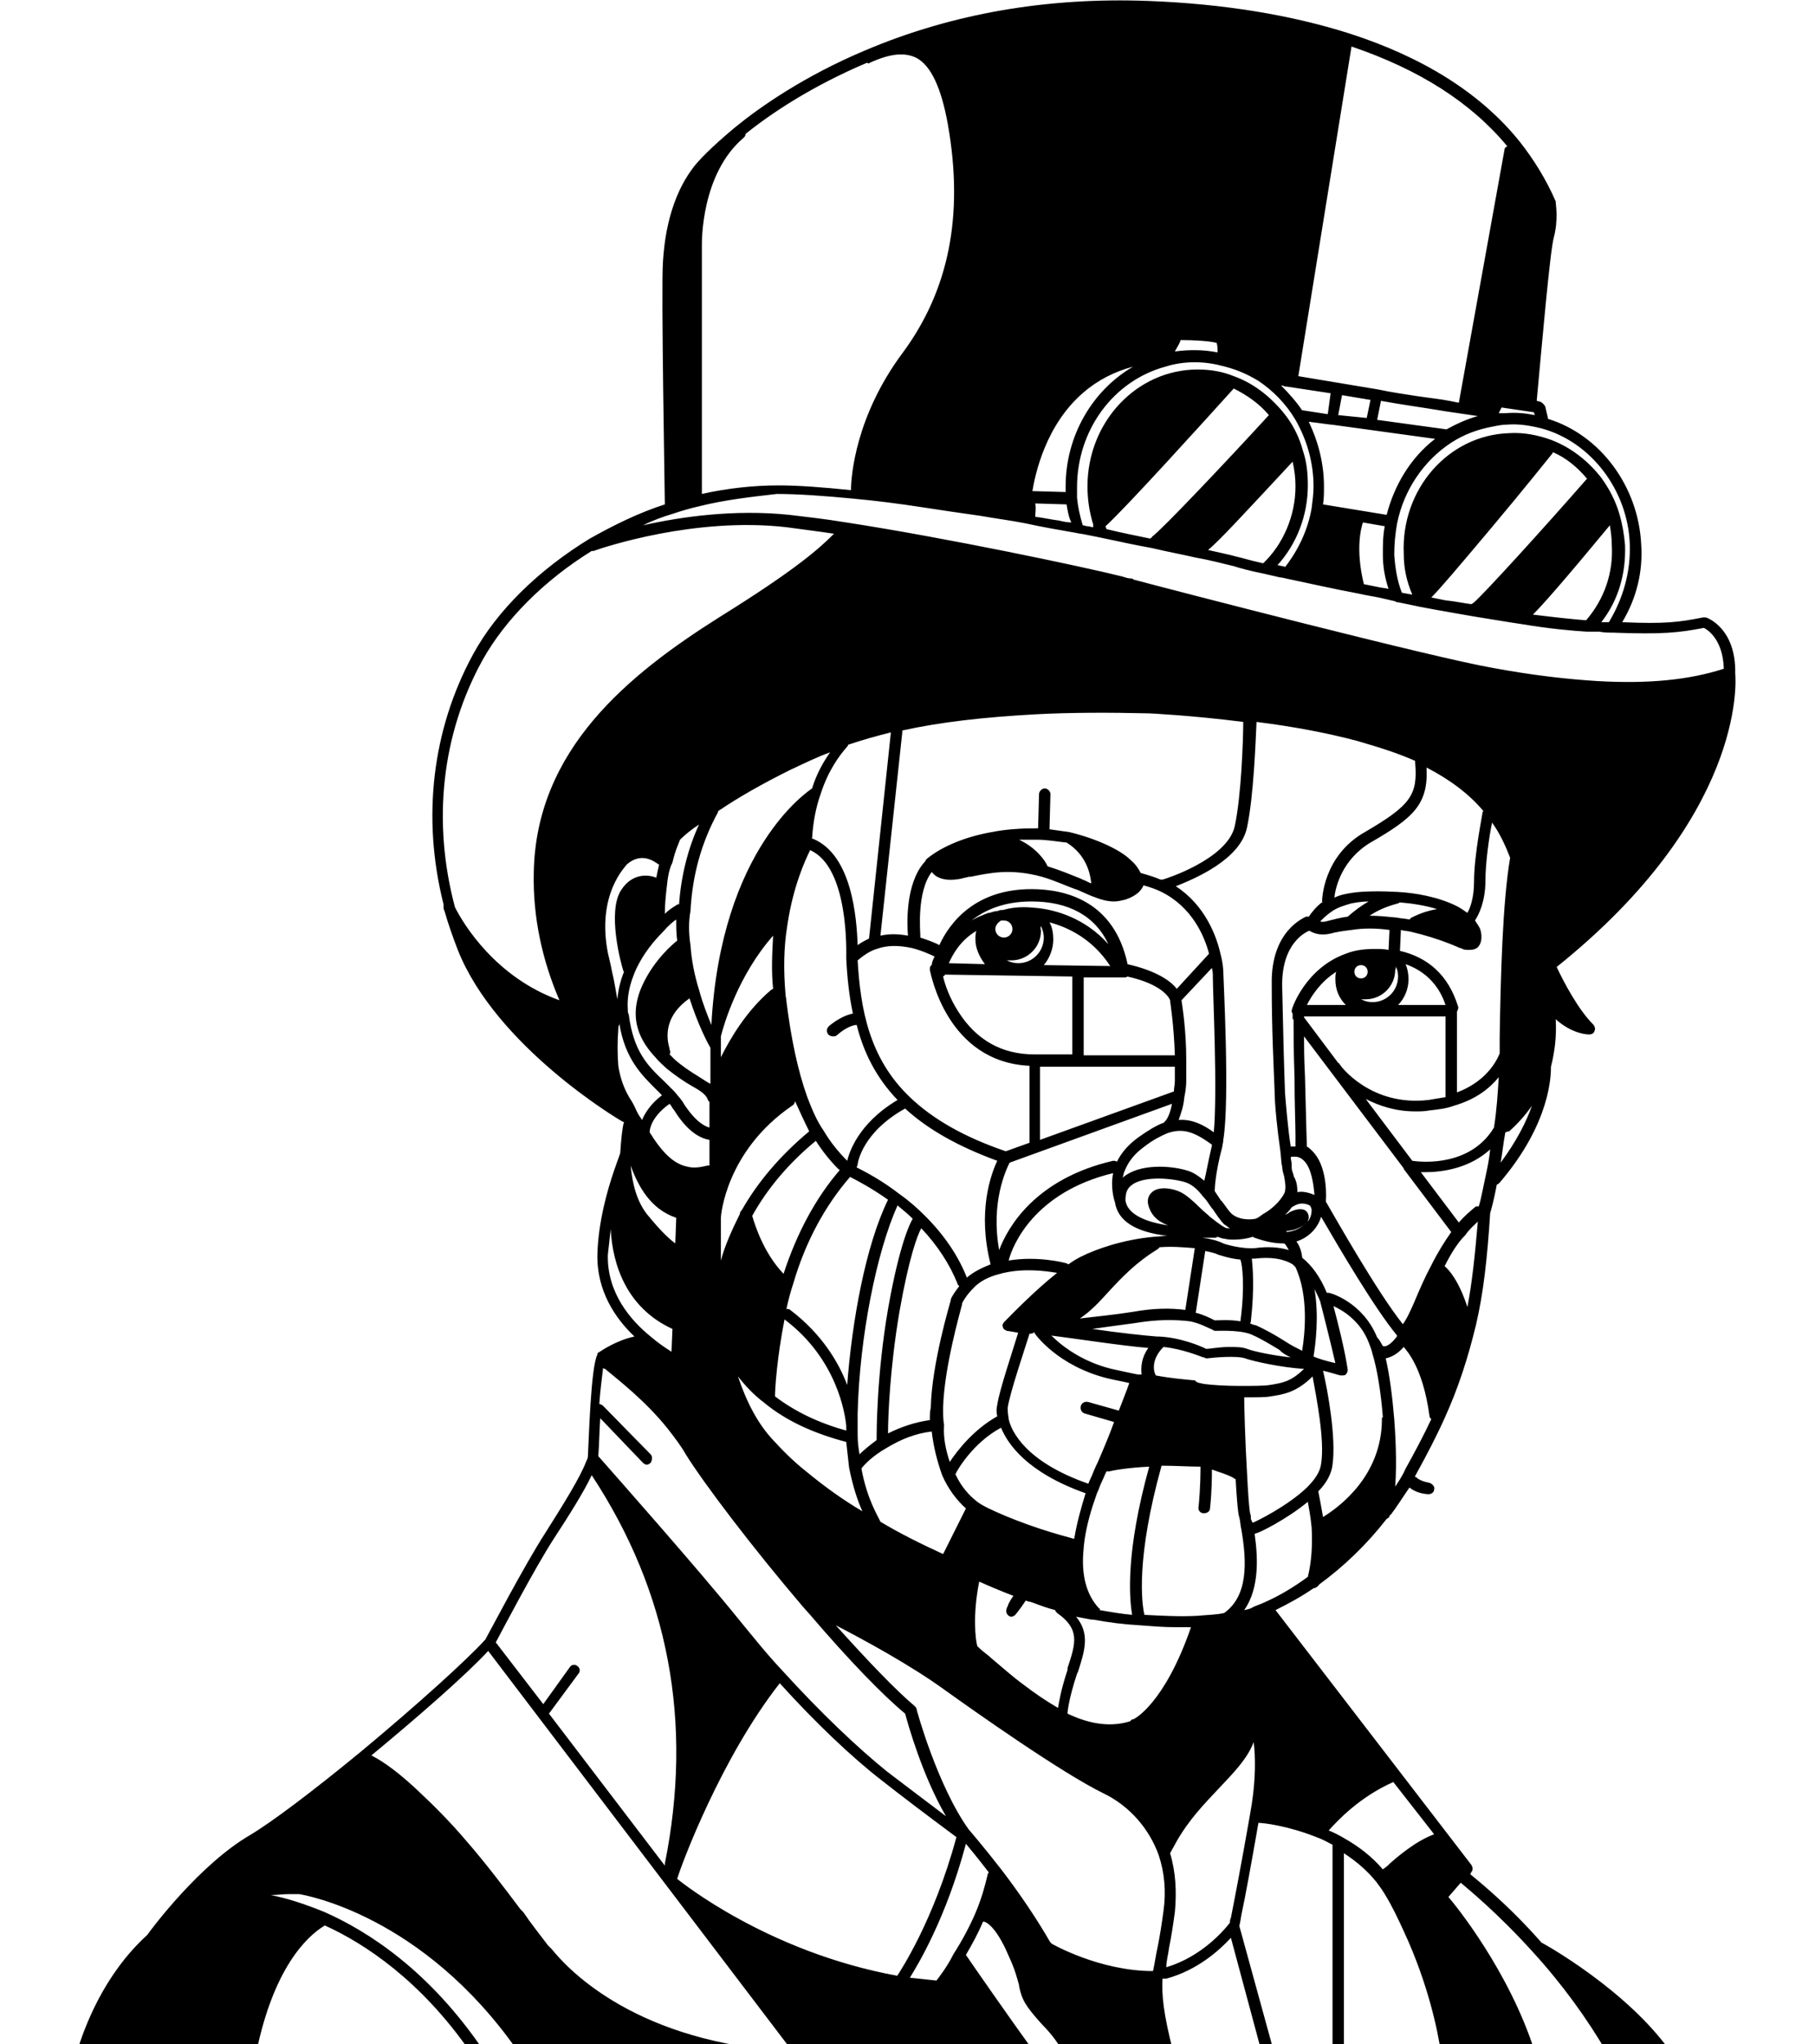 <?xml version="1.0" encoding="utf-8"?>
<!-- Generator: Adobe Illustrator 24.1.2, SVG Export Plug-In . SVG Version: 6.00 Build 0)  -->
<svg version="1.1" id="Layer_1" xmlns="http://www.w3.org/2000/svg" xmlns:xlink="http://www.w3.org/1999/xlink" x="0px" y="0px"
	 viewBox="0 0 191.1 215.2" style="enable-background:new 0 0 191.1 215.2;" xml:space="preserve">
<style type="text/css">
	.st0{fill-rule:evenodd;clip-rule:evenodd;}
</style>
<path class="st0" d="M175.9,216c-4.6-6.5-13.2-11.3-13.6-11.5h0c-3.6-4.1-6.8-6.6-7.5-7.2l0.1-0.2c0.2-0.2,0.2-0.5,0-0.8l-20.6-26.8
	c1.4-0.7,2.7-1.4,4-2.3c0.2,0,0.5-0.2,0.6-0.4c2.6-1.9,5-4.2,7.1-6.9c0.2-0.1,0.3-0.2,0.3-0.3c0-0.1,0-0.1,0.1-0.1
	c0.7-0.9,1.3-1.9,2-2.9c0.4,0.3,0.9,0.6,1.9,0.7h0.1c0.3,0,0.6-0.2,0.6-0.5c0.1-0.3-0.2-0.6-0.5-0.7c-1.1-0.2-1.4-0.6-1.4-0.6
	c0,0,0,0,0,0h-0.1c0,0,0,0,0-0.1c0-0.1,0.1-0.1,0.1-0.2c1.1-2,2.1-3.9,3-5.9c1.5-3.3,2.5-6.5,3.3-9.8c0.8-3.4,1.2-7.1,1.5-11.8
	c0.1-0.3,0.4-1.4,0.7-3c0.1,0,0.2-0.1,0.3-0.2c5.4-6.3,5.4-11.4,5.4-12.2c0.4-1.6,0.6-3.2,0.5-5c1.8,1.6,3.4,1.6,3.5,1.6
	c0.3,0,0.5-0.1,0.6-0.4c0.1-0.2,0-0.5-0.2-0.7c-1.5-1.5-3-4.3-3.8-6c19.7-15.8,18.9-29.9,18.8-30.9c0.1-4.8-3-5.9-3.1-5.9
	c-0.1,0-0.2,0-0.3,0c-2.5,0.5-4,0.7-8.5,0.5c1.5-2.5,2.2-5.3,2-8.2c-0.3-6.1-4.3-11.5-9.8-13.2l-0.3-1.3c-0.1-0.2-0.3-0.4-0.5-0.5
	l-0.4-0.1c0.5-5.4,1.4-15.8,1.8-17.2c0.5-1.9,0.2-3.5,0.2-3.7c0,0,0,0,0,0c0,0,0,0,0-0.1c0,0,0,0,0,0c-1-2.3-2.3-4.4-3.8-6.3
	C155.9,9.8,149.8,6,142,3.5c-6-1.9-13.1-3.1-21.1-3.4c-10.6-0.4-20.6,1.3-29.8,5.2c-6.4,2.7-11,5.9-13.7,8.1c-2.4,2-4,3.6-4.6,4.5
	c-2.6,3.6-2.9,8.2-3,9.7l0,0c-0.2,2.6,0.2,24.5,0.2,25.5v0c-2.8,0.9-5.4,2.2-7.9,3.6c-5.4,3.3-9.8,7.6-12.3,12.2
	c-4.3,7.9-5.4,17.2-3.1,26.3c0,0.1,0,0.3,0,0.4c0,0,0,0.1,0.1,0.3c0.4,1.4,0.9,2.8,1.4,4.1c4,10.1,16.8,17.8,17.4,18.1
	c0,0,0.1,0,0.1,0v0c-0.2,0.7-0.3,1.9-0.4,3.3c0,0.1-0.1,0.2-0.1,0.3c-0.1,0.3-0.3,0.8-0.5,1.4c-0.8,2.3-1.7,5.6-1.8,8.9
	c-0.1,3.9,1.9,6.8,3.9,8.7c-1.9,0.4-3.5,1.5-3.8,1.7c0,0,0,0,0,0c-0.1,0-0.1,0.1-0.1,0.2c0,0,0,0,0,0l0,0c-0.7,1.3-0.9,9-1,10.7
	c0,0.2-0.1,0.4-0.2,0.6c-0.6,1.6-2.4,4.5-4.3,7.5c-2.2,3.4-5.9,10.5-6.3,11.2c-1.9,2.1-7.2,6.9-13.1,11.8c-5.1,4.2-9.5,7.5-11.7,8.8
	C21,196.3,16,203,15.5,203.7c0,0,0,0,0,0c0,0,0,0,0,0c-4.6,4.2-6.6,9.7-7.4,12.3H27c1.8-8.7,5.2-12.1,7.2-13.3
	c4.2,1.9,10.1,5.8,15.3,13.3H51c-5.8-8.6-12.3-12.7-16.8-14.7c-2.2-0.9-4.1-1.5-5.7-1.8c0.6,0,1.3-0.1,1.9-0.1c0.4,0,0.7,0,1.1,0
	c0.6,0.1,13,2.2,23,16.5h27.6c-16-1.3-22.7-9.1-24-10.7v0c-0.1-0.1-0.2-0.2-0.2-0.2c-0.1-0.1-0.1-0.1-0.2-0.2
	c-0.9-1.2-1.8-2.3-2.6-3.5l-0.1-0.1l-0.2-0.2c-1.8-2.4-3.7-4.9-5.7-7.2c-1.7-2-3.4-3.7-5-5.2c-1.9-1.8-3.6-3.1-5-3.8
	c4.6-3.8,9.9-8.4,12.3-11l32,42.1h25.4c-2.6-3.6-6.5-9.2-7.1-10.1c0.7-1.2,1.3-2.3,1.8-3.5h0.1c0.1,0,1.2,0.3,2.6,3.6
	c0.7,1.5,0.9,2.4,1.1,3.1l0,0.1c0.3,1.4,0.6,2,2.4,4c1.2,1.2,1.8,2.2,2.2,2.8h11.6c-1-3.9-1.2-5.9-1.1-7.6c0.1,0,0.1,0,0.2,0
	c0.1,0,0.1,0,0.2,0c3.3-0.9,5.6-3,6.8-4.3l3.2,11.9h1.3l-3.6-13.1c0,0,0,0,0-0.1c0,0,0.1-0.4,0.2-1.1c0.4-1.8,1.1-5.7,1.8-9.7
	c0.5,0,3.1,0.3,6.1,1.5c0.6,0.2,1.1,0.5,1.7,0.8V216h1.2v-20.9c1.4,0.9,2.5,1.9,3.4,3c0.3,0.4,0.6,0.8,0.9,1.3
	c0.8,1.3,1.4,2.6,2,3.9c2.6,5.6,3.6,10.6,3.9,12.7h9.9c-2.7-8.5-8.4-15.5-9.1-16.3l1.3-1.5c0.7,0.6,3.9,3.2,7.6,7.3
	c3.1,3.4,5.7,7,7.8,10.6H175.9z M133.1,168.7c1.6-0.7,3.1-1.6,4.6-2.7h0c0.4-1.6,0.5-3.4,0.4-5.2c-0.1-1.1-0.3-2.1-0.4-2.7
	c-2.3,1.9-5.2,3.3-5.4,3.3c-0.1,0-0.2,0.1-0.2,0.1c0,0,0,0,0,0c0,0,0,0,0,0c0.3,2.1,0.6,5.6-1.1,8c0.5-0.1,0.8-0.2,0.9-0.3
	C132.3,169,132.7,168.9,133.1,168.7z M68.4,119.2C68.4,119.3,68.4,119.3,68.4,119.2L68.4,119.2c1.3,2.1,2.5,3.3,3.9,3.6
	c0.7,0.2,1.4,0.1,2.2-0.1c0.1,0,0.1,0,0.2,0V120c-0.6-0.1-2.1-0.5-3.7-3.1c-0.2-0.2-0.3-0.5-0.5-0.7
	C68.4,117.7,68.4,119.1,68.4,119.2L68.4,119.2z M71.2,128.2l-0.1,2.7c-0.4-0.3-1.3-1-3-3.1c-1-1.3-1.5-3-1.7-5.1
	C67.2,124.9,68.5,127.3,71.2,128.2z M71,114.9c0.4,0.5,0.8,0.9,1,1.3l0,0c1.3,2,2.3,2.4,2.7,2.5V116c-0.1-0.1-0.2-0.2-0.2-0.3
	c-0.2-0.5-0.8-0.9-1.7-1.4l0,0c-0.7-0.4-1.6-1-2.6-1.8c-0.3-0.3-0.8-0.7-1.2-1.2c-1.4-1.5-3-3.9-1.4-7.5c1.3-2.9,3.5-4.6,3.6-4.7
	l0,0c0,0,0.1,0,0.1-0.1c-0.1-0.7-0.1-1.4-0.1-2.2c-0.3,0.2-0.8,0.6-1.4,1.3c-0.9,0.9-2.1,2.3-2.9,4.1c-0.6,1.4-0.9,2.7-0.8,4.1
	c0,0.2,0,0.3,0.1,0.5c0.5,3.9,2,5.4,3.7,7c0.1,0.1,0.2,0.2,0.3,0.3C70.4,114.3,70.7,114.6,71,114.9z M70.2,93.4
	c-0.1,0.9-0.2,1.8-0.2,2.8c0.3-0.3,0.7-0.6,1.2-0.9c0.1-0.1,0.2-0.1,0.3-0.1c0.2-2.9,0.9-5.8,2.1-8.4c-1.2,0.8-1.8,1.4-2,1.6
	c-0.1,0.3-0.5,1.1-0.8,2.4C70.4,91.6,70.3,92.5,70.2,93.4z M73.5,113.3L73.5,113.3c0.5,0.3,0.9,0.6,1.3,0.8v-3.8
	c-0.3-0.5-1.3-2.4-2.2-5.2c-3,2.1-2.3,4.6-2.1,5.3c0,0.1,0,0.1,0,0.1c0.1,0.2,0.1,0.3,0,0.5c0.2,0.2,0.3,0.3,0.5,0.5
	C71.9,112.3,72.7,112.8,73.5,113.3z M72.7,99.5c0.1,1.5,0.4,3.1,0.9,4.7l0,0c0.4,1.5,0.9,2.7,1.3,3.7c1-18.6,10.2-24.6,10.6-24.9h0
	c0.5-1.6,1.2-2.8,1.9-3.8c-1.4,0.5-2.8,1.2-4.3,1.9c-2.8,1.4-5.3,2.8-7.5,4.3c0,0,0,0,0,0c0,0,0,0.1,0,0.1
	c-1.8,3.3-2.7,6.7-2.9,10.4C72.5,97,72.5,98.2,72.7,99.5z M109,75.2c-5.4,0.3-9.9,0.8-14,1.7l0,0c0,0.1,0,0.1,0,0.2l-2.3,21.4
	c0.9-0.2,1.8-0.2,2.9,0c-0.1-1.1-0.3-5.4,1.7-7.7l0.1-0.1c0-0.1,0.1-0.1,0.1-0.2c0,0,0.1-0.1,0.1-0.1c0,0,0,0,0,0
	c1.6-1.3,4-2.3,6.8-2.8c1.5-0.3,3.1-0.4,4.7-0.4c0,0,0.1,0,0.1,0c0,0,0.1,0,0.1,0l0.1-3.6c0-0.3,0.3-0.6,0.6-0.6
	c0.3,0,0.6,0.3,0.6,0.6l-0.1,3.7c0.7,0.1,1.4,0.2,2.1,0.3c2.9,0.7,5.4,1.9,6.4,2.9c0.6,0.5,0.9,1,1.1,1.4c0.7,0.2,1.4,0.4,2.1,0.7
	c0,0,0,0,0.1,0c0,0,0,0,0.1,0c0.1,0,6.8-2.1,7.6-5.6c0.7-3.2,0.9-9.2,0.9-11c-5.5-0.7-9.9-0.9-9.9-0.9C116.8,75,112.7,75,109,75.2z
	 M139.2,94.9c0-0.2,0.1-4.8,4.5-7.3h0c4.8-2.8,5.6-3.9,5.3-7.3c0,0,0-0.1,0-0.1c0,0,0,0,0-0.1c-1.8-0.8-3.7-1.4-6.1-2.1
	c-3-0.8-6.6-1.5-10.6-2c-0.1,2.1-0.3,7.8-1,11.1c-0.7,3.4-5.5,5.4-7.5,6.2c3.1,2,4.3,5.3,4.7,7.1c0.3,1.1,0.3,1.9,0.3,1.9
	c0,0.6,0.7,13.5,0,17.7c0,0.3-0.1,0.5-0.1,0.7c-0.8,3-0.8,4.6-0.8,4.6c0,0,0,0,0,0.1c0.2,0.3,0.4,0.6,0.6,0.9c0,0,0,0.1,0.1,0.1
	c0.4,0.5,0.7,1,1,1.3c0.8,0.8,2.2,0.7,2.6,0.6c0.3-0.1,0.5-0.3,0.8-0.5c0.9-0.5,1.6-1.2,2-1.8c0.2-0.3,0.3-0.5,0.3-0.6
	c0.1-0.5,0-1-0.1-1.6l0,0c-0.1-0.3-0.2-0.7-0.2-1c-0.1-0.3-0.1-0.9-0.2-1.7c-0.3-2-0.6-4.9-0.6-6.3c-0.1-2.7-0.3-6.3-0.3-11.2
	c-0.1-5.7,3.5-7,3.6-7.1c0.1,0,0.2,0,0.3,0c0.2-0.3,0.7-1,1.5-1.6C139.2,95.1,139.2,95,139.2,94.9z M156.2,85.4
	c-1.5-1.8-3.5-3.3-6-4.6c0.2,3.9-1.4,5.3-5.9,7.9c-3,1.8-3.7,4.7-3.8,5.8c0.6-0.3,1.2-0.4,1.8-0.5c1.3-0.2,3.1-0.2,4.9-0.1
	c1.8,0.1,4.2,0.5,6.2,1.5c0.4,0.2,0.8,0.5,1.1,0.7c0.3-0.5,0.7-1.6,0.7-3.3c0-2.8,0.9-7.1,0.9-7.3C156.1,85.4,156.2,85.4,156.2,85.4
	C156.2,85.4,156.2,85.4,156.2,85.4z M152.2,105.8c-0.4-1.2-1.4-3.3-4.2-4.3h0c0.2,0.5,0.3,1,0.3,1.6c0,1-0.4,2-1.1,2.7H152.2z
	 M135.8,127.6c0.6-0.3,1.2-0.4,1.6-0.2h0c0.3,0.2,0.4,0.5,0.4,0.8c0,0.1-0.1,0.3-0.1,0.4c0.3-0.4,0.4-0.8,0.4-1.2
	c0-0.2-0.1-0.4-0.2-0.5c-1-0.5-1.7,0.1-1.9,0.2l0,0c-0.2,0.3-0.4,0.5-0.7,0.8C135.5,127.8,135.7,127.7,135.8,127.6z M115.8,169.5
	c1.1,0.2,2.3,0.4,3.4,0.5l0,0c-0.3-1.8-0.7-6.6,1.8-15.6c-2.2,0.1-3.9,0.4-4.2,0.5c0,0-0.1,0-0.1,0c0,0-0.1,0-0.1,0c0,0,0,0-0.1,0
	c-0.2,0.4-0.3,0.7-0.5,1.1c-0.2,0.4-0.3,0.8-0.5,1.2c-0.5,1.4-1.2,3.5-1.4,5.7v0c0,0,0,0,0,0.1c0,0,0,0,0,0
	c-0.3,2.8,0.3,4.9,1.6,6.3C115.8,169.3,115.8,169.4,115.8,169.5z M100,153.9c0.8-1.2,2.5-3.4,5-4.8v0c-0.1-0.4-0.1-0.8,0-1.2
	c0.2-1.5,1.7-5.9,2.2-7.6c-0.6-0.1-1.1-0.2-1.2-0.2c0,0,0,0,0,0c-0.2-0.1-0.4-0.2-0.4-0.4c-0.1-0.2,0-0.4,0.2-0.6c0,0,0,0,0.1-0.1
	c0.5-0.5,3-3.1,5.4-5c-1.2-0.2-3.4-0.5-5.6,0c-0.1,0-0.3,0.1-0.4,0.1c0,0,0,0,0,0c0,0,0,0,0,0c-1.2,0.3-2.2,0.8-2.9,1.6
	c-0.4,0.4-0.8,0.9-1.1,1.5c0,0,0,0,0,0.1c-0.2,0.8-1.9,6.7-2,10.9c0,0.6,0,1.3,0.1,1.8C99.3,151.4,99.6,152.7,100,153.9z
	 M97.9,149.5c-1.5,0.2-3,0.7-4.4,1.4c0-1.8,0.2-6.9,1.2-12.8c1-5.7,1.9-8.1,2.3-8.8c1.7,1.8,3,3.8,3.8,5.8c0,0.1,0.1,0.2,0.2,0.3
	c-0.3,0.4-0.7,0.9-0.9,1.4c0,0,0,0,0,0.1l0,0c-0.1,0.4-2,6.7-2.1,11.3C97.9,148.6,97.9,149.1,97.9,149.5z M90.5,153.1
	c0.4-0.4,1-0.9,1.8-1.5h0c0,0,0,0,0-0.1c0-0.8,0-6.7,1.2-13.7c1.2-6.8,2.3-9,2.6-9.5c-0.5-0.5-1-0.9-1.6-1.4
	c-2.2,4.9-4,13.8-4.2,21.9c0,0.4,0,0.8,0,1.1v0c0,0.1,0,0.2,0,0.2v0c0,0.3,0,0.6,0,0.9C90.3,151.9,90.4,152.5,90.5,153.1z
	 M89.1,100.9L89.1,100.9L89.1,100.9L89.1,100.9c0-0.1,0-0.1,0-0.1c0-0.5,0.3-9.5-3.8-11.3c-0.5,1-1.8,3.8-2.4,7.9
	c-0.4,2.4-0.4,4.8-0.2,7.2c0,0.3,0.1,0.5,0.1,0.8c0.5,4,1.2,7.3,2.2,10.1c0.5,1.3,1,2.5,1.7,3.5c0.7,1.2,1.6,2.3,2.5,3.2
	c0.2-0.8,1.1-3.9,5.3-6.4c-2.3-2.4-3.6-5.1-4.3-7.9c-0.3,0-1.1,0.2-2.1,1.1c-0.1,0.1-0.3,0.1-0.4,0.1c-0.2,0-0.4-0.1-0.5-0.2
	c-0.2-0.3-0.2-0.6,0.1-0.9c1.1-0.9,2-1.2,2.5-1.3C89.4,104.8,89.2,102.9,89.1,100.9L89.1,100.9z M109.7,92.3
	C109.7,92.3,109.7,92.3,109.7,92.3c-3.3-0.9-5.5-0.4-7.5,0c-0.1,0-0.1,0-0.2,0c-0.3,0.1-0.5,0.1-0.8,0.2c-2,0.4-2.8-0.3-3.1-0.7
	c-1.6,2.1-1.2,6.3-1.2,6.7c0,0,0,0,0,0c0,0.1,0,0.1,0,0.2c0.9,0.3,1.7,0.6,2,0.8c1.1-2.4,3.8-5.9,9.7-5.9c3.8,0,8.7,1.4,10.1,7.8
	c0,0,0,0,0,0c0,0,0,0,0,0.1c3.1,0.7,4.6,1.8,5.2,2.6l3.4-3.7c-0.5-1.9-1.8-4.9-5-6.5c-0.6-0.3-1.2-0.5-1.9-0.7
	c-0.2,0.5-0.7,1.1-1.9,1.5c-0.4,0.1-0.8,0.2-1.2,0.2c-0.7,0-1.4-0.2-1.9-0.4c-0.6-0.2-1.2-0.5-1.9-0.8
	C112.3,93.3,111.1,92.7,109.7,92.3z M109.2,88.4c-0.6,0-1.3,0-1.9,0c1.9,0.9,2.8,2.3,3,2.8c1.3,0.4,2.5,0.9,3.5,1.3
	c0.1,0,0.1,0.1,0.2,0.1c0.3,0.1,0.6,0.3,0.9,0.4c-0.1-1-0.5-3-2.6-4.3C111.3,88.6,110.3,88.4,109.2,88.4z M120.2,144.7
	c-0.1,0-0.1,0-0.2,0c-0.1,0-0.1,0-0.2,0c-1-0.2-1.9-0.4-2.8-0.6c-3.2-0.8-5.3-2.5-6.3-3.5c2.4,0.3,7.6,1.1,10.2,1.3
	C120.2,142.9,120.1,143.9,120.2,144.7z M101.8,134.5c0.7-0.6,1.5-1,2.5-1.4h0c-1.4-5.5,0-9.4,0.7-10.9c-4.1-1.5-7.3-3.3-9.7-5.5
	c-4.5,2.5-5,5.7-5,5.9c0,0.1-0.1,0.2-0.1,0.3c1,0.5,2.7,1.4,4.5,2.8c1,0.7,1.9,1.5,2.7,2.3C99.4,130,100.9,132.2,101.8,134.5z
	 M123.4,116.2l-17.1,6.2h0c-0.4,0.8-2,4.2-1.1,9.2c0.9-2.4,3.8-7.5,12-9.4c0.1,0,0.3,0,0.4,0.1c0.5-1,1.2-1.8,2.3-2.6
	c1-0.7,1.8-1.2,2.6-1.5c0,0,0.1,0,0.1-0.1C122.6,118.1,123.1,117.8,123.4,116.2z M123.6,114.9c0-0.4,0.1-0.7,0.1-1.1
	c0-0.5,0-1,0-1.5h-14.2v7.7L123.6,114.9z M127.6,120.6c0,0,0-0.1,0-0.1l0,0c-1.8-1.3-3-1.8-4.7-1.2c-0.7,0.3-1.5,0.7-2.4,1.4
	c-1.1,0.8-1.7,1.6-2.1,2.6c-0.1,0.2-0.1,0.4-0.2,0.7c0,0,0,0,0.1-0.1c1.7-1.4,4.9-1.2,6.6-0.7c0.8,0.2,1.4,0.7,1.9,1.1
	C127,123.5,127.2,122.3,127.6,120.6z M114.1,102.9v8.2h9.6c-0.1-3.2-0.5-5.7-0.5-5.7l0-0.1c-0.1-0.3-0.9-1.7-4.5-2.5
	c-0.1,0.1-0.2,0.1-0.4,0.1h-0.1L114.1,102.9z M110.9,98.9c0,1-0.4,2-1,2.7l0,0l7,0.1c-1.9-2.9-4.5-4.1-6.4-4.6
	C110.8,97.6,110.9,98.3,110.9,98.9z M107.8,95.5c0,0,0.6,0,1.5,0.1h0c1.8,0.2,4.9,1,7.4,3.8c-1.4-3-4.2-4.5-8.1-4.5
	c-2.9,0-4.9,0.9-6.3,2c0.5-0.3,1-0.5,1.5-0.7c0.1,0,0.2-0.1,0.3-0.1l0.1,0c0.3-0.1,0.6-0.2,0.9-0.2c0.1-0.1,0.3-0.1,0.5-0.1h0
	C106.3,95.6,107,95.5,107.8,95.5z M109.6,98c0,1.7-1.4,3.1-3.1,3.1l0,0c-0.2,0-0.3,0-0.5,0c0.4,0.2,0.8,0.3,1.2,0.3
	c1.5,0,2.7-1.2,2.7-2.7c0-0.4-0.1-0.8-0.3-1.2l0,0C109.5,97.7,109.6,97.8,109.6,98z M104.8,97.8c0,0.5,0.4,0.9,0.9,0.9
	c0.5,0,0.9-0.4,0.9-0.9c0-0.5-0.4-0.9-0.9-0.9c-0.1,0-0.1,0-0.2,0c0,0-0.1,0-0.1,0C105.1,97.1,104.8,97.4,104.8,97.8z M102.7,98.9
	c0-0.3,0-0.6,0.1-0.9c-1.7,1-2.5,2.5-2.9,3.4l3.8,0.1C103.1,100.7,102.7,99.8,102.7,98.9z M112.9,111v-8.2l-13.4-0.2
	c0,0.1-0.1,0.1-0.2,0.2c0.2,0.9,0.7,2.3,1.6,3.7c1.9,3,4.6,4.5,8,4.5H112.9z M117.2,123.5c-0.3,1.5,0.1,2.8,0.2,3.1
	c0.3,1.9,2.1,3.1,5.5,3.5c-0.5,0-1,0.1-1.4,0.1c-3.3,0.3-6.1,1.3-7.7,2.1c-0.4,0.2-0.9,0.5-1.3,0.8c-0.1,0-0.1-0.1-0.2-0.1
	c0,0,0,0,0,0c-0.3-0.1-3.1-0.8-6.1-0.3C106.6,131.1,108.9,125.5,117.2,123.5z M124.8,137.9l1-6.5c-1.2-0.1-2.4-0.2-3.7-0.1
	c-0.1,0.1-0.1,0.1-0.2,0.2c-2.3,1.4-3.8,3-5.1,4.4l0,0c-1,1.1-1.9,2.1-3.1,2.9c1.7-0.2,3.7-0.4,5.6-0.7
	C121.5,137.7,123.3,137.7,124.8,137.9z M119.4,139.3c-1.5,0.2-3,0.4-4.4,0.6v0c2.7,0.4,5.5,0.7,6.8,0.8c0,0,0.1,0,0.2,0
	c2.3,0.1,4.4,1,5,1.3c0.4,0,1.4-0.2,2.4-0.2c0.7,0,1.4,0,1.9,0.2c0.8,0.3,2.8,0.7,4.6,0.9c-0.4-0.2-0.8-0.4-1.1-0.7l-0.1-0.1
	c-1-0.6-2-1.2-2.7-1.5c-1.1-0.6-3.3-0.5-4-0.5c-0.1,0-0.2,0-0.3-0.1c-0.7-0.3-1.4-0.7-2.4-0.9C123.6,138.9,121.8,138.9,119.4,139.3z
	 M130.6,139.1c-1.1-0.2-2.3-0.1-2.7-0.1c-0.6-0.3-1.2-0.6-2-0.8c0,0,0,0,0,0l1-6.5c0.5,0.1,1,0.2,1.4,0.4l0,0c0.1,0,1.1,0.4,2.3,0.5
	C130.8,133.1,131.1,135.4,130.6,139.1L130.6,139.1z M126.6,130.3c0.8,0.1,1.6,0.3,2.2,0.6h0c0,0,0,0,0,0c0.2,0.1,2,0.6,3.3,0.5
	c1.4-0.2,2.6-0.1,3.6,0.2c-0.2-0.3-0.3-0.6-0.5-0.7h-0.1c-0.9,0-1.9-0.2-3-0.6c-0.1,0-0.1-0.1-0.2-0.1c-0.6,0.2-1.3,0.3-2,0.3
	c-0.3,0-0.6,0-1-0.1c-0.2,0-0.4-0.1-0.7-0.2c-0.1,0-0.1,0.1-0.2,0.1l-0.1,0C127.5,130.3,127,130.3,126.6,130.3L126.6,130.3z
	 M128.6,129c0.3,0.2,0.5,0.3,0.6,0.3v0c0.1,0,0.2,0,0.3,0c-0.2-0.1-0.4-0.3-0.6-0.4c-0.4-0.4-0.8-1-1.2-1.6l-0.1-0.1
	c-0.3-0.4-0.5-0.8-0.9-1.2c-0.7-0.9-1.3-1.4-2.1-1.6c-1.5-0.4-4.3-0.6-5.5,0.4c-0.5,0.4-0.6,0.9-0.6,1.6c0.2,1.3,1.8,2.2,4.5,2.6
	c-0.8-0.3-1.4-0.7-1.8-1.4c-0.6-1.1-0.3-1.7,0-2c0.7-0.8,2.3-0.5,3.1-0.1c0.6,0.3,1.3,0.9,2.1,1.7c0.3,0.3,0.7,0.6,1,0.9
	C127.9,128.5,128.3,128.8,128.6,129z M124.7,115.5c-0.1,1.1-0.4,1.8-0.6,2.4c1.4-0.1,2.6,0.5,3.7,1.3c0.4-4.4-0.1-14.6-0.1-16.3
	c0-0.2,0-0.3,0-0.3c0,0,0-0.3-0.1-0.7l-3.2,3.4c0.1,0.7,0.5,3.2,0.5,6.3c0,0.8,0,1.5,0,2.2C124.9,114.4,124.8,115,124.7,115.5z
	 M98.1,101.6c0-0.2,0.1-0.5,0.3-0.9h0c-0.2-0.1-1.2-0.6-2.4-0.9c-1.4-0.3-2.6-0.3-3.7,0.1c-0.7,0.2-1.4,0.7-2,1.2
	c0.3,5.1,1.2,10.3,5.5,14.4c2.4,2.3,5.7,4.2,10.1,5.7l2.5-0.9v-8.1c-8.7-0.4-10.4-9.7-10.5-10.1c0,0,0,0,0,0
	C97.9,101.9,97.9,101.7,98.1,101.6L98.1,101.6z M88.4,123.2c0-0.1-0.1-0.1-0.1-0.1c-0.9-0.9-1.7-1.9-2.4-3c-2.8,2.3-5.1,5-6.7,7.9
	c0.3,1,1.2,3.9,3.3,6.1C83.9,129.8,85.9,126.1,88.4,123.2z M89.1,150.1c-0.1-1.1-0.9-7-6.5-11.2l0,0c-0.8,4.1-1,7.3-1,8.1
	c2.1,1.6,4.6,2.8,7.5,3.6V150.1L89.1,150.1z M82.8,137.8c0.2,0,0.3,0,0.4,0.1c3.3,2.5,5.1,5.5,6,7.9c0.5-6.6,1.9-14.6,4.3-19.5
	c-1.7-1.2-3.2-2-4-2.4c0,0,0,0,0,0c-2.6,3-4.7,6.8-6,11.3C83.2,136.1,83,136.9,82.8,137.8z M108.4,140.4c-0.4,1.3-2.1,6.3-2.3,7.8
	l0,0c0,0.2,0,0.6,0.1,1.1v0c0,0,0,0,0,0.1c0.3,1.3,1.8,4.5,8.4,6.8c0-0.1,0.1-0.2,0.1-0.3c0.1-0.1,0.1-0.3,0.2-0.4
	c0.2-0.5,0.4-1,0.7-1.6c0.6-1.4,1.2-2.8,1.7-4.2l-3.1-0.9c-0.3-0.1-0.5-0.4-0.4-0.8c0.1-0.3,0.4-0.5,0.8-0.4l3.2,0.9
	c0.5-1.3,0.9-2.3,1.1-2.9c-0.8-0.2-1.5-0.3-2.3-0.5c-5.2-1.3-7.6-4.6-7.7-4.8c0,0,0-0.1,0-0.1C108.8,140.4,108.6,140.4,108.4,140.4z
	 M122.3,154.3c-2.7,9.7-2.1,14.5-1.8,15.7c1.9,0.1,3.8,0.2,5.6,0.1c1-0.1,2-0.1,2.8-0.3c2.5-1.8,2.4-5.3,1.8-8.8
	c-0.1-0.4-0.1-0.8-0.2-1.2l-0.1-0.4c-0.1-0.7-0.2-1.9-0.3-3.7c-0.1,0-0.1,0-0.2-0.1c-0.7-0.4-1.5-0.6-2.3-0.9c0,0.7,0,2.3-0.2,4.1
	c0,0.3-0.3,0.5-0.6,0.5h-0.1c-0.3,0-0.6-0.3-0.5-0.7c0.2-2,0.2-3.8,0.2-4.2C125.2,154.4,123.8,154.3,122.3,154.3z M126.8,145.7
	c0.8,0.1,2.2,0.2,3.7,0.2h0c1.4,0,2.6,0,3.2-0.1c1.2-0.2,2.2-0.3,3.6-1.7c-2.2-0.1-5.4-0.8-6.2-1.1c-0.9-0.3-3.2-0.1-4,0
	c-0.1,0-0.2,0-0.3-0.1c0,0,0,0-0.1,0c-0.3-0.1-2.2-0.9-4.2-1.1c0,0,0,0,0,0c-1.4,1.4-1,2.7-0.8,3c1.6,0.3,2.9,0.4,3.9,0.5
	c0.1,0,0.1,0,0.2,0C126,145.6,126.4,145.6,126.8,145.7z M135.3,141.2c0.6,0.4,1.2,0.7,1.8,1l0,0c0.3-1.8,0.7-5.8-0.7-8.8
	c-0.1-0.1-0.2-0.2-0.3-0.3c-1-0.6-2.3-0.8-4-0.6c0,0-0.1,0-0.1,0c-0.1,0-0.1,0-0.2,0c0.1,0.9,0.3,3.1-0.1,6.6c0,0.1,0,0.1-0.1,0.2
	c0.2,0.1,0.4,0.2,0.6,0.2C133.1,139.9,134.2,140.5,135.3,141.2z M135.4,129.6c0,0,0.1,0.1,0.1,0.1c0.9-0.1,1.6-0.5,2-1
	c-0.2,0.3-0.7,0.6-1.4,0.8C135.9,129.5,135.7,129.6,135.4,129.6z M136.6,125.5c0.5-0.1,1.1,0,1.8,0.3c0,0,0,0,0,0l0,0
	c-0.1-1.1-0.3-2.8-1.1-3.6c-0.4-0.4-0.8-0.5-1.4-0.4c0,0.3,0.1,0.5,0.1,0.8c0,0.1,0,0.2,0,0.3c0,0.3,0.1,0.5,0.2,0.8
	c0,0,0,0.1,0,0.1C136.5,124.3,136.6,124.8,136.6,125.5z M136.1,107.3v-0.6h0c-0.1-0.1-0.1-0.2-0.1-0.3c0-0.3,1.5-4.5,5.7-6
	c1-0.4,2-0.5,3.1-0.5c0.5,0,0.9,0,1.4,0.1l0.1-2.1c-1.4-0.2-2.8-0.2-4,0c-0.8,0.1-1.6,0.2-2.3,0.4l0,0c-0.1,0-1.1,0.3-2.1-0.3
	c0,0,0,0,0,0c0,0,0,0-0.1,0l0,0c-0.2,0.1-2.9,1.2-2.8,5.9c0.1,4.9,0.2,8.5,0.3,11.2c0.1,1.2,0.3,3.7,0.6,5.6c0.2,0,0.4,0,0.5,0
	c0-0.2,0-0.6,0-1.1c0-1.3-0.1-3.4-0.1-6.1c-0.1-3.1-0.1-4.4-0.1-5.6c0-0.1,0-0.2,0-0.3V107.3L136.1,107.3z M140.3,95.9
	c-0.6,0.4-1,0.8-1.3,1.1v0c0.3,0.1,0.6,0,0.6,0c0.8-0.2,1.5-0.4,2.3-0.5c0.8-0.7,1.5-1.2,2.2-1.6c-0.6,0-1.3,0.1-1.8,0.2
	C141.6,95.3,140.9,95.5,140.3,95.9z M146.9,101.6c0.2,0.4,0.3,0.7,0.3,1.2c0,1.5-1.2,2.7-2.7,2.7c-0.4,0-0.8-0.1-1.2-0.3
	c0.2,0,0.3,0,0.5,0c1.7,0,3.1-1.4,3.1-3.1C147,101.9,147,101.8,146.9,101.6z M142.6,102.3c0,0.4,0.3,0.7,0.7,0.7s0.7-0.3,0.7-0.7
	c0-0.4-0.3-0.7-0.7-0.7S142.6,101.9,142.6,102.3z M137.6,105.8h4.1c-0.7-0.7-1.1-1.6-1.1-2.7c0-0.3,0-0.6,0.1-0.8
	C139.1,103.3,138.1,104.8,137.6,105.8z M152.2,107h-14.9v0.1l3.6,4.8c0.1,0,0.1,0.1,0.2,0.2c0.1,0.2,3.3,4.4,9.3,3.7
	c0.6-0.1,1.2-0.2,1.8-0.3V107z M144.2,96.4c0.9,0,1.9,0.1,2.9,0.2c0.4,0.1,0.9,0.1,1.3,0.2c0.1-0.1,0.1-0.1,0.2-0.2
	c0.1,0,1-0.6,2.7-0.9c-1.3-0.4-2.7-0.6-3.9-0.7c-0.1,0-0.1,0.1-0.2,0.1C146.5,95.3,145.4,95.6,144.2,96.4z M90.3,99.5
	c0.4-0.3,0.8-0.5,1.2-0.7v0l2.3-21.7c-1.6,0.4-3,0.8-4.5,1.3c0,0.1-0.1,0.2-0.1,0.2c-0.8,0.9-2,2.5-2.8,5c-0.5,1.4-0.8,3-0.9,4.7
	c0,0,0,0,0,0c0,0,0,0,0.1,0C89.7,90,90.2,96.6,90.3,99.5z M81.4,104.1c-0.1,0-0.1,0.1-0.2,0.1c-2.6,2.2-4.3,5.1-5.3,7.1V110
	c0-0.3,0-0.6,0-0.9c0.3-1.2,1.8-6.4,5.5-10.6C81.3,100.4,81.2,102.2,81.4,104.1z M75.9,128.2v3v0c0,0,0,0.6,0,1.5
	c0.4-1.5,1.1-3.1,2-4.9c0-0.2,0.1-0.3,0.2-0.4c1.7-3,4.1-5.8,7.1-8.3c-0.5-1-1-2.1-1.5-3.2c0,0,0,0,0,0c0,0,0,0,0,0
	c0,0.2-0.1,0.4-0.3,0.5C76.4,121.2,75.9,128,75.9,128.2z M89.1,151.8c-3.4-0.9-6.3-2.2-8.6-4.1c-1.2-0.9-2.1-1.9-2.8-2.8
	c0.9,2.7,2.1,5,3.7,6.7c1,1.1,2.2,2.3,3.6,3.4c1.7,1.4,3.6,2.8,5.8,4.1c-0.5-1.1-1-2.6-1.4-4.6C89.3,153.6,89.2,152.7,89.1,151.8z
	 M90.7,154.6c0.2-0.3,1.1-1.3,2.7-2.2c1.5-0.9,3-1.5,4.7-1.7c0.2,1.7,0.6,3.2,1.1,4.6c0.6,1.4,1.5,2.6,2.5,3.5l-2.4,4.8
	c-2.4-1.1-4.6-2.2-6.6-3.4C92.5,159.7,91.3,157.9,90.7,154.6z M100.6,155.2C100.5,155.2,100.5,155.3,100.6,155.2L100.6,155.2
	c0.6,1.3,1.4,2.2,2.3,2.9c0.4,0.3,0.8,0.5,1.2,0.7c3.8,1.8,7.5,2.8,9,3.2c0.3-1.8,0.8-3.5,1.2-4.8c-6.2-2.2-8.2-5.2-8.9-6.9
	C102.4,151.9,100.7,154.9,100.6,155.2C100.6,155.2,100.6,155.2,100.6,155.2z M106.7,168c-1.3-0.5-2.5-1-3.6-1.5
	c-0.7,3.5-0.4,6.1-0.2,6.8c0.4,0.4,0.8,0.7,1.3,1.1l0.1,0.1c1.2,1,2.3,2,3.4,2.8c1.3,1,2.5,1.8,3.7,2.5c0.1-0.6,0.3-1.9,1-4l0-0.2
	c0.9-2.7,1.3-4.1-1.1-5.8c-0.1-0.1-0.2-0.2-0.2-0.3c-0.8-0.2-1.6-0.5-2.4-0.8c-0.1,0-0.2-0.1-0.4-0.1c-0.1,0-0.2-0.1-0.3-0.1
	c-0.2,0.3-0.6,0.9-1.1,1.5c-0.1,0.1-0.3,0.2-0.4,0.2c-0.2,0-0.3-0.1-0.4-0.2c-0.2-0.2-0.2-0.6,0-0.9
	C106.2,168.7,106.5,168.3,106.7,168z M113.4,176.2c-0.9,2.7-1,4.1-1,4.1v0c0,0,0,0.1,0,0.1c2.5,1.2,4.7,1.4,6.6,0.8
	c0.1-0.1,0.1-0.2,0.3-0.2h0c0.1,0,3.3-1.6,6.1-9.7c-0.5,0-1.1,0-1.6,0c-1.3,0-2.5-0.1-3.8-0.2c-1.7-0.1-3.3-0.3-4.9-0.6l-0.2,0
	c-0.5-0.1-1.1-0.2-1.6-0.3c1.5,1.8,0.9,3.6,0.2,5.8l0,0L113.4,176.2z M123.7,201.3c-0.2,1.5-0.4,2.7-0.6,3.7l0,0
	c-0.1,0.8-0.3,1.4-0.3,2.1c3.7-1.1,6.1-3.9,6.7-4.7l0-0.1c0-0.1,0-0.2,0.1-0.4c0.3-1.5,1.2-6.2,2-10.8l0.2-1.2
	c0.4-2.6,0.4-4.9,0.2-6.5c-0.7,1.8-2.1,3.2-3.6,4.8l0,0c-1.5,1.6-3.2,3.3-4.6,5.8c-0.2,0.4-0.4,0.7-0.6,1.1l0,0
	C123.8,197.1,123.9,199.2,123.7,201.3z M131.9,160.3c0.3-0.1,3.6-1.7,5.7-3.7v0c0.9-0.9,1.4-1.7,1.5-2.5c0.4-2.5-0.5-7-0.9-9.2
	c-1.7,1.7-3.1,1.9-4.4,2.1l0,0c-0.5,0.1-1.3,0.1-2.3,0.1H131c0,0.8,0.1,4.7,0.3,8c0.1,2,0.2,3.4,0.3,4.1l0.1,0.4c0,0.1,0,0.2,0,0.3
	C131.8,160.1,131.8,160.2,131.9,160.3C131.9,160.3,131.9,160.3,131.9,160.3C131.9,160.3,131.9,160.3,131.9,160.3z M139,137
	c-0.2-0.5-0.4-0.9-0.6-1.3v0c0.5,2.9,0.1,5.9-0.1,7.1c0.4,0.2,1.4,0.5,2.3,0.7C140,140.9,139.1,137.4,139,137z M139.3,159.7
	c1.8-1.1,6.2-4.4,6.2-10.3h0c0-0.1,0-0.2,0.1-0.2c-0.2-2.6-0.6-5.1-1.1-6.7c-0.1-0.5-0.3-0.9-0.4-1.2c-0.9-2.3-2.8-3.4-3.7-3.8
	c0.4,1.5,1.2,4.6,1.5,6.7c0,0.2-0.1,0.4-0.2,0.5c-0.1,0.1-0.3,0.1-0.4,0.1c-0.1,0-0.1,0-0.1,0c-0.2,0-1-0.3-1.9-0.5
	c0.5,2.1,1.4,7.1,1,9.9c-0.1,0.9-0.6,1.9-1.5,2.8C138.9,157.5,139.1,158.5,139.3,159.7z M145.6,141.7L145.6,141.7L145.6,141.7
	c0.2,0.1,0.7,0,1.4-0.9c0,0,0.1-0.1,0.1-0.2c-2.4-2.9-6.2-9.4-8-12.5c-0.3,1-1.1,2.1-2.6,2.6c0.3,0.4,0.5,0.9,0.6,1.6c0,0,0,0,0,0
	c0,0,0,0,0,0.1c1,0.8,1.9,2,2.6,3.7c0.1,0,0.2,0,0.2,0h0c0.2,0,3.6,1,5.1,4.7C145.3,141.1,145.4,141.4,145.6,141.7z M146.9,156.5
	c0.4-0.6,0.8-1.2,1.1-1.9c1-1.8,1.9-3.5,2.7-5.2c-0.1-0.1-0.2-0.2-0.2-0.4c-0.7-5.1-2.4-6.8-2.7-7.2c-0.7,0.8-1.4,1.1-1.9,1.2
	c0.4,1.7,0.7,4,0.9,6.4C146.9,150.8,147.1,153.8,146.9,156.5z M148.9,137.1c0.5-1.2,1.1-2.6,1.8-3.9v0c0.7-1.4,1.4-2.5,2.1-3.5
	l-4.9-6.5c-0.1-0.1-0.1-0.1-0.1-0.2l-10.5-13.9c0,1,0,2.2,0.1,4.2c0.1,4.3,0.2,7.4,0.2,7.4c0,0,0,0,0,0c0,0,0,0,0,0
	c0.2,0.1,0.4,0.3,0.6,0.5c1.3,1.3,1.5,3.8,1.4,5.3c1.1,1.9,5.4,9.5,8.1,12.9C148.1,138.9,148.5,138,148.9,137.1z M152.1,133.3
	c0.4,0.3,1.5,1.5,2.4,4.3c0.5-2.6,0.8-5.5,1.1-9c-0.4,0.4-0.9,0.8-1.3,1.4C153.5,130.8,152.8,131.9,152.1,133.3z M155.7,127
	c0.2-0.6,0.4-1.7,0.7-3.1v0c0.2-0.9,0.4-1.9,0.5-2.9c-2.2,2-5,2.4-6.9,2.4h-0.4l4,5.3c0.6-0.7,1.2-1.2,1.8-1.7
	C155.5,127,155.6,127,155.7,127z M148.7,122.2c1.3,0.2,6.2,0.5,8.6-3.5c0.3-1.9,0.4-3.7,0.5-5.3c-0.9,1.1-2.3,2.3-4.7,3
	c-0.8,0.3-1.7,0.4-2.6,0.5c-0.5,0.1-1,0.1-1.5,0.1c-2.1,0-3.8-0.6-5.2-1.3L148.7,122.2z M157.9,110.9c0-0.5,0-1.1,0-1.6l0,0v-0.1
	c0.1-6.3,0.3-14.2,1.1-18.9c-0.5-1.3-1.1-2.6-1.9-3.7c-0.3,1.4-0.7,4.2-0.7,6.1c0,2.2-0.7,3.6-1.1,4.2c0.2,0.3,0.4,0.6,0.5,0.8
	c0.1,0.2,0.4,1.2-0.1,1.9c-0.2,0.3-0.6,0.4-1,0.4c-0.3,0-0.6,0-0.9-0.2c0,0,0,0-0.1,0c0,0,0,0,0,0c0,0-2.1-1-5.1-1.7
	c-0.4-0.1-0.8-0.1-1.1-0.2v0l-0.1,2.2c3,0.7,5.1,2.6,6.1,5.8c0.1,0.2,0,0.4-0.1,0.6v8.5C156.9,113.7,157.8,111.1,157.9,110.9
	L157.9,110.9C157.8,111,157.9,110.9,157.9,110.9z M158.5,119.2c-0.2,1-0.3,2.1-0.5,3.2c1.7-2.3,2.7-4.3,3.3-6
	c-0.7,1-1.5,1.9-2.4,2.7C158.7,119.1,158.6,119.2,158.5,119.2z M171.6,57.3c-0.2-5.7-4.1-10.8-9.3-12.2l0,0
	c-1.2-0.3-2.4-0.5-3.6-0.4c-0.5,0-1,0.1-1.5,0.2c-1.6,0.3-3,0.8-4.4,1.7c-2.9,1.9-5,5-5.7,8.5c-0.2,1.1-0.3,2.2-0.3,3.3
	c0.1,1.4,0.3,2.7,0.8,4l1.1,0.2c-0.6-1.4-0.9-2.8-0.9-4.3c-0.3-6.8,4.7-12.5,11.1-12.7c1.5-0.1,3,0.2,4.4,0.7c2.1,0.8,3.9,2.2,5.3,4
	c0.8,1.1,1.5,2.4,1.9,3.8c0.3,1,0.5,2.1,0.6,3.3c0.1,3-0.7,5.8-2.5,8.1c0.3,0,0.6,0,0.8,0l0,0C170.9,63,171.7,60.2,171.6,57.3z
	 M169.5,55.3c-4.8,5.8-7,8.3-8.1,9.4c2.4,0.3,4.3,0.5,5.6,0.6v0c1.9-2.2,2.9-5,2.7-8C169.7,56.6,169.6,55.9,169.5,55.3z M154.9,63.6
	c0.1,0,0.1-0.1,0.2-0.1v0c1-0.8,7.8-8.3,11.9-13c0,0,0,0,0.1-0.1c0,0,0,0,0,0c-1-1.2-2.2-2.2-3.6-2.8c0,0.1-0.1,0.2-0.1,0.2
	c0,0-3.2,4-6.4,7.8c-3.7,4.4-5.4,6.4-6.3,7.3c0.5,0.1,1,0.2,1.5,0.3C153.2,63.3,154.1,63.5,154.9,63.6z M145.1,61.8
	c0.4,0.1,0.8,0.1,1.1,0.2v0c-0.4-1.2-0.6-2.4-0.6-3.6c0-1,0-2,0.2-3l-2.3-0.4c-0.2,0.6-0.8,2.8,0.1,6.5
	C144.1,61.6,144.6,61.7,145.1,61.8z M146,54.2l-6.7-1.1c0.1-0.6,0.1-1.3,0.1-1.9c0-2.4-0.6-4.7-1.6-6.8l2.3,0.3h0.1v0l10.9,1.5
	C148.5,48.2,146.8,51.1,146,54.2z M141.3,41.6l-0.4,2.1h0l3,0.3l0.4-1.9L141.3,41.6z M145,44.2l0.4-2c2.2,0.4,4.4,0.7,6.2,1l0.6,0.1
	l3.4,0.5c-1.1,0.3-2.2,0.8-3.3,1.4c0,0,0,0,0,0c0,0,0,0,0,0L145,44.2z M161.6,43.7l-0.1-0.3l-3.4-0.5l-0.3,0.6c0.2,0,0.5,0,0.7,0
	C159.6,43.4,160.6,43.5,161.6,43.7z M142.3,4.9c7.1,2.4,12.6,5.9,16.4,10.5c-0.2,0.1-0.3,0.2-0.3,0.4l-4.8,26.6l-1-0.2
	c-1-0.2-2.1-0.3-3.4-0.5c-1.3-0.2-2.7-0.4-4.1-0.7l-8.4-1.4L142.3,4.9z M140.1,41.4l-4.6-0.7l0,0c-0.1,0-0.3,0-0.4-0.1
	c-0.1,0-0.1,0-0.2,0c0.8,0.8,1.6,1.7,2.2,2.6h0.1l2.6,0.4L140.1,41.4z M128.1,36.1c-0.7-0.2-2.4-0.3-3.8-0.3
	c-0.1,0.4-0.4,0.8-0.6,1.2c1.5-0.2,3-0.2,4.5,0.1C128.2,36.8,128.2,36.4,128.1,36.1z M128.6,38.5c-1.9-0.5-4-0.5-5.9,0.1l0,0
	c-5.5,1.5-9.3,6.7-9.3,12.7c0,0.4,0,0.8,0,1.1c0.1,1,0.3,1.9,0.6,2.9c0.2,0,0.3,0.1,0.5,0.1c0.2,0,0.4,0.1,0.6,0.1
	c0-0.1,0-0.2,0-0.3c-0.4-1.3-0.6-2.6-0.6-4c0-6.8,5.2-12.3,11.6-12.3c1.3,0,2.6,0.2,3.8,0.7c2,0.7,3.8,2.1,5.2,3.8
	c1,1.2,1.7,2.6,2.1,4.1c0.4,1.2,0.5,2.4,0.5,3.6c0,3.2-1.2,6.2-3.2,8.4c0.2,0,0.4,0.1,0.5,0.1c0.1,0,0.2,0,0.3,0.1
	c1.4-1.8,2.4-3.9,2.8-6.2c0.1-0.8,0.2-1.5,0.2-2.3c0-2.5-0.7-4.9-1.9-7c-1-1.7-2.4-3.1-3.9-4.1C131.2,39.3,129.9,38.8,128.6,38.5z
	 M136.4,51.2c0-0.9-0.1-1.7-0.3-2.6c-5.4,5.8-7.7,8.3-8.9,9.3c1.3,0.3,2.3,0.5,3,0.7c0.5,0.1,1.4,0.4,2.8,0.7
	C135.1,57.3,136.4,54.3,136.4,51.2z M121.1,56.7c0.1-0.1,0.2-0.1,0.2-0.2l0,0c1-0.7,8-8.1,12.3-12.8c-1-1.2-2.3-2.1-3.7-2.8
	c-2.8,3.1-11.3,12.5-13.5,14.5c0,0.1,0.1,0.2,0.1,0.3C118.1,56.1,119.7,56.4,121.1,56.7z M119.3,38.6c-1.9,0.5-3.7,1.4-5.2,2.7
	c-4,3.4-5.1,8.6-5.4,10.4l3.5,0.1c0-0.2,0-0.4,0-0.6C112.2,45.9,115,41.1,119.3,38.6z M112.3,53.1L109,53l0,0c0.1,0.5,0,1,0,1.4
	c0.8,0.1,1.7,0.3,2.5,0.4c0.4,0.1,0.9,0.2,1.3,0.2C112.5,54.4,112.4,53.7,112.3,53.1z M78.5,14.1c0,0.2-0.1,0.3-0.2,0.4h0
	c-4.5,3.8-4.4,11-4.4,11.3c0,0,0,0,0,0V52v0c2.7-0.6,5.4-0.9,8.1-0.9c2.1,0,4.7,0.2,7.6,0.5c0-1.5,0.5-7.8,5.4-14.4
	c4.9-6.6,6.5-14.5,4.8-24.1c-0.7-3.9-1.8-6.2-3.3-7c-1.2-0.6-2.7-0.5-4.9,0.5c-0.1,0.1-0.2,0.1-0.3,0C85.4,9.1,81.1,12,78.5,14.1z
	 M73.6,53.3c-0.9,0.2-1.9,0.5-2.8,0.8h0c-1,0.3-2.1,0.7-3.1,1.2c4-0.9,9.6-1.7,15.4-1.1c1.6,0.2,3.6,0.4,6,0.8
	c10.4,1.6,24.7,4.6,29.1,5.7c0.3,0.1,0.6,0.2,0.9,0.2c0.1,0,0.2,0,0.2,0.1c4.1,1.1,31.5,8.2,37.8,9.3c4.3,0.8,7.9,1.2,11.1,1.4
	c5.3,0.3,9.6-0.1,13.3-1.3c-0.1-3.1-1.7-4.1-2.1-4.3c-2.6,0.5-4.3,0.7-9.6,0.5c-0.4,0-0.9,0-1.4-0.1c-0.3,0-0.6,0-0.9,0l-0.4,0
	c-1.6-0.1-3.9-0.3-6.9-0.8c-1.4-0.2-3.1-0.5-5-0.8c-1.7-0.3-3.5-0.6-5.6-1l-2.4-0.5c-0.1,0-0.2,0-0.3-0.1c-0.4-0.1-0.9-0.2-1.3-0.3
	c-0.8-0.2-1.7-0.3-2.5-0.5c-2.7-0.5-5.3-1.1-7.7-1.6c-0.3-0.1-0.7-0.1-1-0.2c-0.4-0.1-0.9-0.2-1.3-0.3c-1.5-0.3-2.6-0.6-3.2-0.8
	c-0.9-0.2-2.3-0.6-4-0.9c-1.3-0.3-2.9-0.6-4.6-1c-1.7-0.3-3.5-0.7-5.4-1.1c-0.5-0.1-1-0.2-1.5-0.3c-0.4-0.1-0.7-0.1-1.1-0.2
	c-1.7-0.3-3.5-0.6-5.3-1c-1.5-0.3-3.1-0.5-4.8-0.8c-2.1-0.3-4.2-0.6-6.1-0.9c-2.6-0.4-5-0.7-7.2-0.9c-3.1-0.3-5.9-0.5-8.1-0.5
	C79.2,52.3,76.4,52.6,73.6,53.3z M50.8,69.5c-4.3,7.8-5.3,17-2.9,26h0c0.9,1.8,4.3,7.4,11,9.8c-1.8-4.2-2.8-8.7-2.7-13.4
	c0.2-13,10-20.9,19.5-26.9c8.2-5.1,10.6-7.3,12.1-8.8l0,0c0,0,0,0,0,0c0,0,0,0,0.1,0c-2-0.3-3.7-0.5-5.1-0.7
	c-9.6-1.1-19.2,2.1-20.3,2.5c-0.1,0-0.1,0-0.2,0C57.3,61.1,53.2,65.2,50.8,69.5z M64,100.3l0.3,1.3l0,0c0.1,0.5,0.2,1,0.3,1.4
	c0.2,1,0.3,1.7,0.4,2.2c0.1-1,0.3-1.9,0.7-2.9c0,0-0.1-0.1-0.1-0.2c-0.2-0.6-1.7-6.1-0.2-8.4c1.1-1.7,2.7-1.7,3.7-1.3
	c0.1-0.5,0.2-1,0.3-1.4c-0.1,0-0.1,0-0.2-0.1C69,90.8,67.6,89.6,66,91C65.9,91.2,62.8,94.1,64,100.3z M65.1,108.4
	c-0.1,1.2-0.1,2.5,0,3.8l0,0c0.2,1.3,0.6,2.4,1.2,3.4c0.2,0.3,0.5,0.8,0.7,1.3l0.2,0.4c0.1,0.1,0.1,0.2,0.2,0.3
	c0.1,0.1,0.1,0.2,0.2,0.3c0.3-0.7,0.9-1.7,2.1-2.6c-0.1-0.1-0.2-0.2-0.3-0.3c-0.1-0.1-0.2-0.2-0.3-0.3c-1.5-1.5-3.3-3.2-3.9-7
	c0,0.1,0,0.2,0,0.2C65.1,108,65.1,108.2,65.1,108.4z M64.3,129.4c-0.1,0.9-0.2,1.8-0.3,2.7v0c-0.1,4,2.4,6.9,4.5,8.6
	c0.7,0.6,1.4,1.1,2.2,1.6l0.1-2.4C66,137.7,64.5,133.2,64.3,129.4z M67.7,154l-4.5-4.7v0c-0.1,1.3-0.1,2.7-0.2,3.9l0,0.1
	c1.5,1.7,10.7,12.1,14.8,17.2c1.4,1.7,2.9,3.6,4.6,5.4c4,4.4,7.9,8.1,11,10.6c1.6,1.2,3.8,2.9,6.2,4.7c-2.5-4.3-4-9.7-4.3-10.8
	c-2.3-1.9-5.9-5.6-10-10.4l-0.8-0.9c-5.2-6.1-10.3-12.8-12.3-16c-0.5-0.9-1.2-1.8-1.9-2.7c-2.4-3-5.3-5.2-6.6-6.3l0,0c0,0,0,0-0.1,0
	c0,0-0.1-0.1-0.1-0.1c-0.1,0.9-0.3,2.3-0.4,3.8c0.1,0,0.3,0.1,0.4,0.2l5,5.1c0.2,0.2,0.2,0.6,0,0.9c-0.1,0.1-0.3,0.2-0.4,0.2
	C68,154.2,67.8,154.1,67.7,154z M62.3,155.3c-0.8,1.7-2.3,4.1-4,6.7l0,0c-2,3.1-5.3,9.4-6.1,10.9l5,6.5l2.8-3.9
	c0.2-0.3,0.6-0.3,0.8-0.1c0.3,0.2,0.3,0.6,0.1,0.8l-3.1,4.2l12.2,16c0-0.1,0-0.1,0-0.2C73,181.3,70.4,167.6,62.3,155.3z M71.3,197.8
	c0.4,0.3,9.5,7.7,23.2,10.2h0c0-0.1,0-0.1,0.1-0.2l0,0c0.1-0.2,3.7-5.5,6.1-14.4c-3.1-2.3-6-4.5-7.9-6c-3.1-2.4-6.9-6-10.7-10.2
	C75.9,185.1,71.7,196.4,71.3,197.8C71.2,197.8,71.2,197.8,71.3,197.8C71.3,197.8,71.3,197.8,71.3,197.8
	C71.3,197.8,71.3,197.8,71.3,197.8z M98.6,208.5c-0.9-0.1-1.9-0.2-2.8-0.3c0.8-1.3,3.8-6.2,5.9-14.1c0.5,0.6,1.4,1.7,2.4,3
	c0,0.1-0.1,0.1-0.1,0.2c-0.3,1.3-0.7,2.7-1.3,4.1c-0.6,1.4-1.4,2.9-2.3,4.3C99.7,207.1,98.9,208.1,98.6,208.5z M121.9,204.9
	c0.2-1,0.4-2.2,0.6-3.7h0c0.3-2.1,0.1-4.1-0.5-5.9c-1-2.8-3.1-5.2-5.8-6.5c-4.5-2.2-13.8-8.8-16.6-10.8c-3.7-2.7-8.7-5.4-11.6-6.9
	c3.5,3.9,6.4,6.9,8.3,8.5c0.1,0.1,0.2,0.2,0.2,0.3c0,0.1,2.2,8.1,5.5,12.7c0,0,0,0,0,0c0,0,1.4,1.6,3.5,4.3c1.9,2.5,3.6,5,5.1,7.6
	c0,0,0.1,0,0.1,0.1c0,0,5,2.9,10.7,2.9C121.6,206.6,121.7,205.8,121.9,204.9z M146.7,187.6c-3.6,1.6-5.9,4.1-6.8,5.1
	c0.5,0.2,1.1,0.5,1.6,0.8c1.6,0.9,3,2,4.1,3.3c0.1-0.1,0.3-0.2,0.5-0.4c0,0,0.1,0,0.1-0.1c1-0.9,2.9-2.5,4.8-3.2L146.7,187.6z"/>
</svg>
